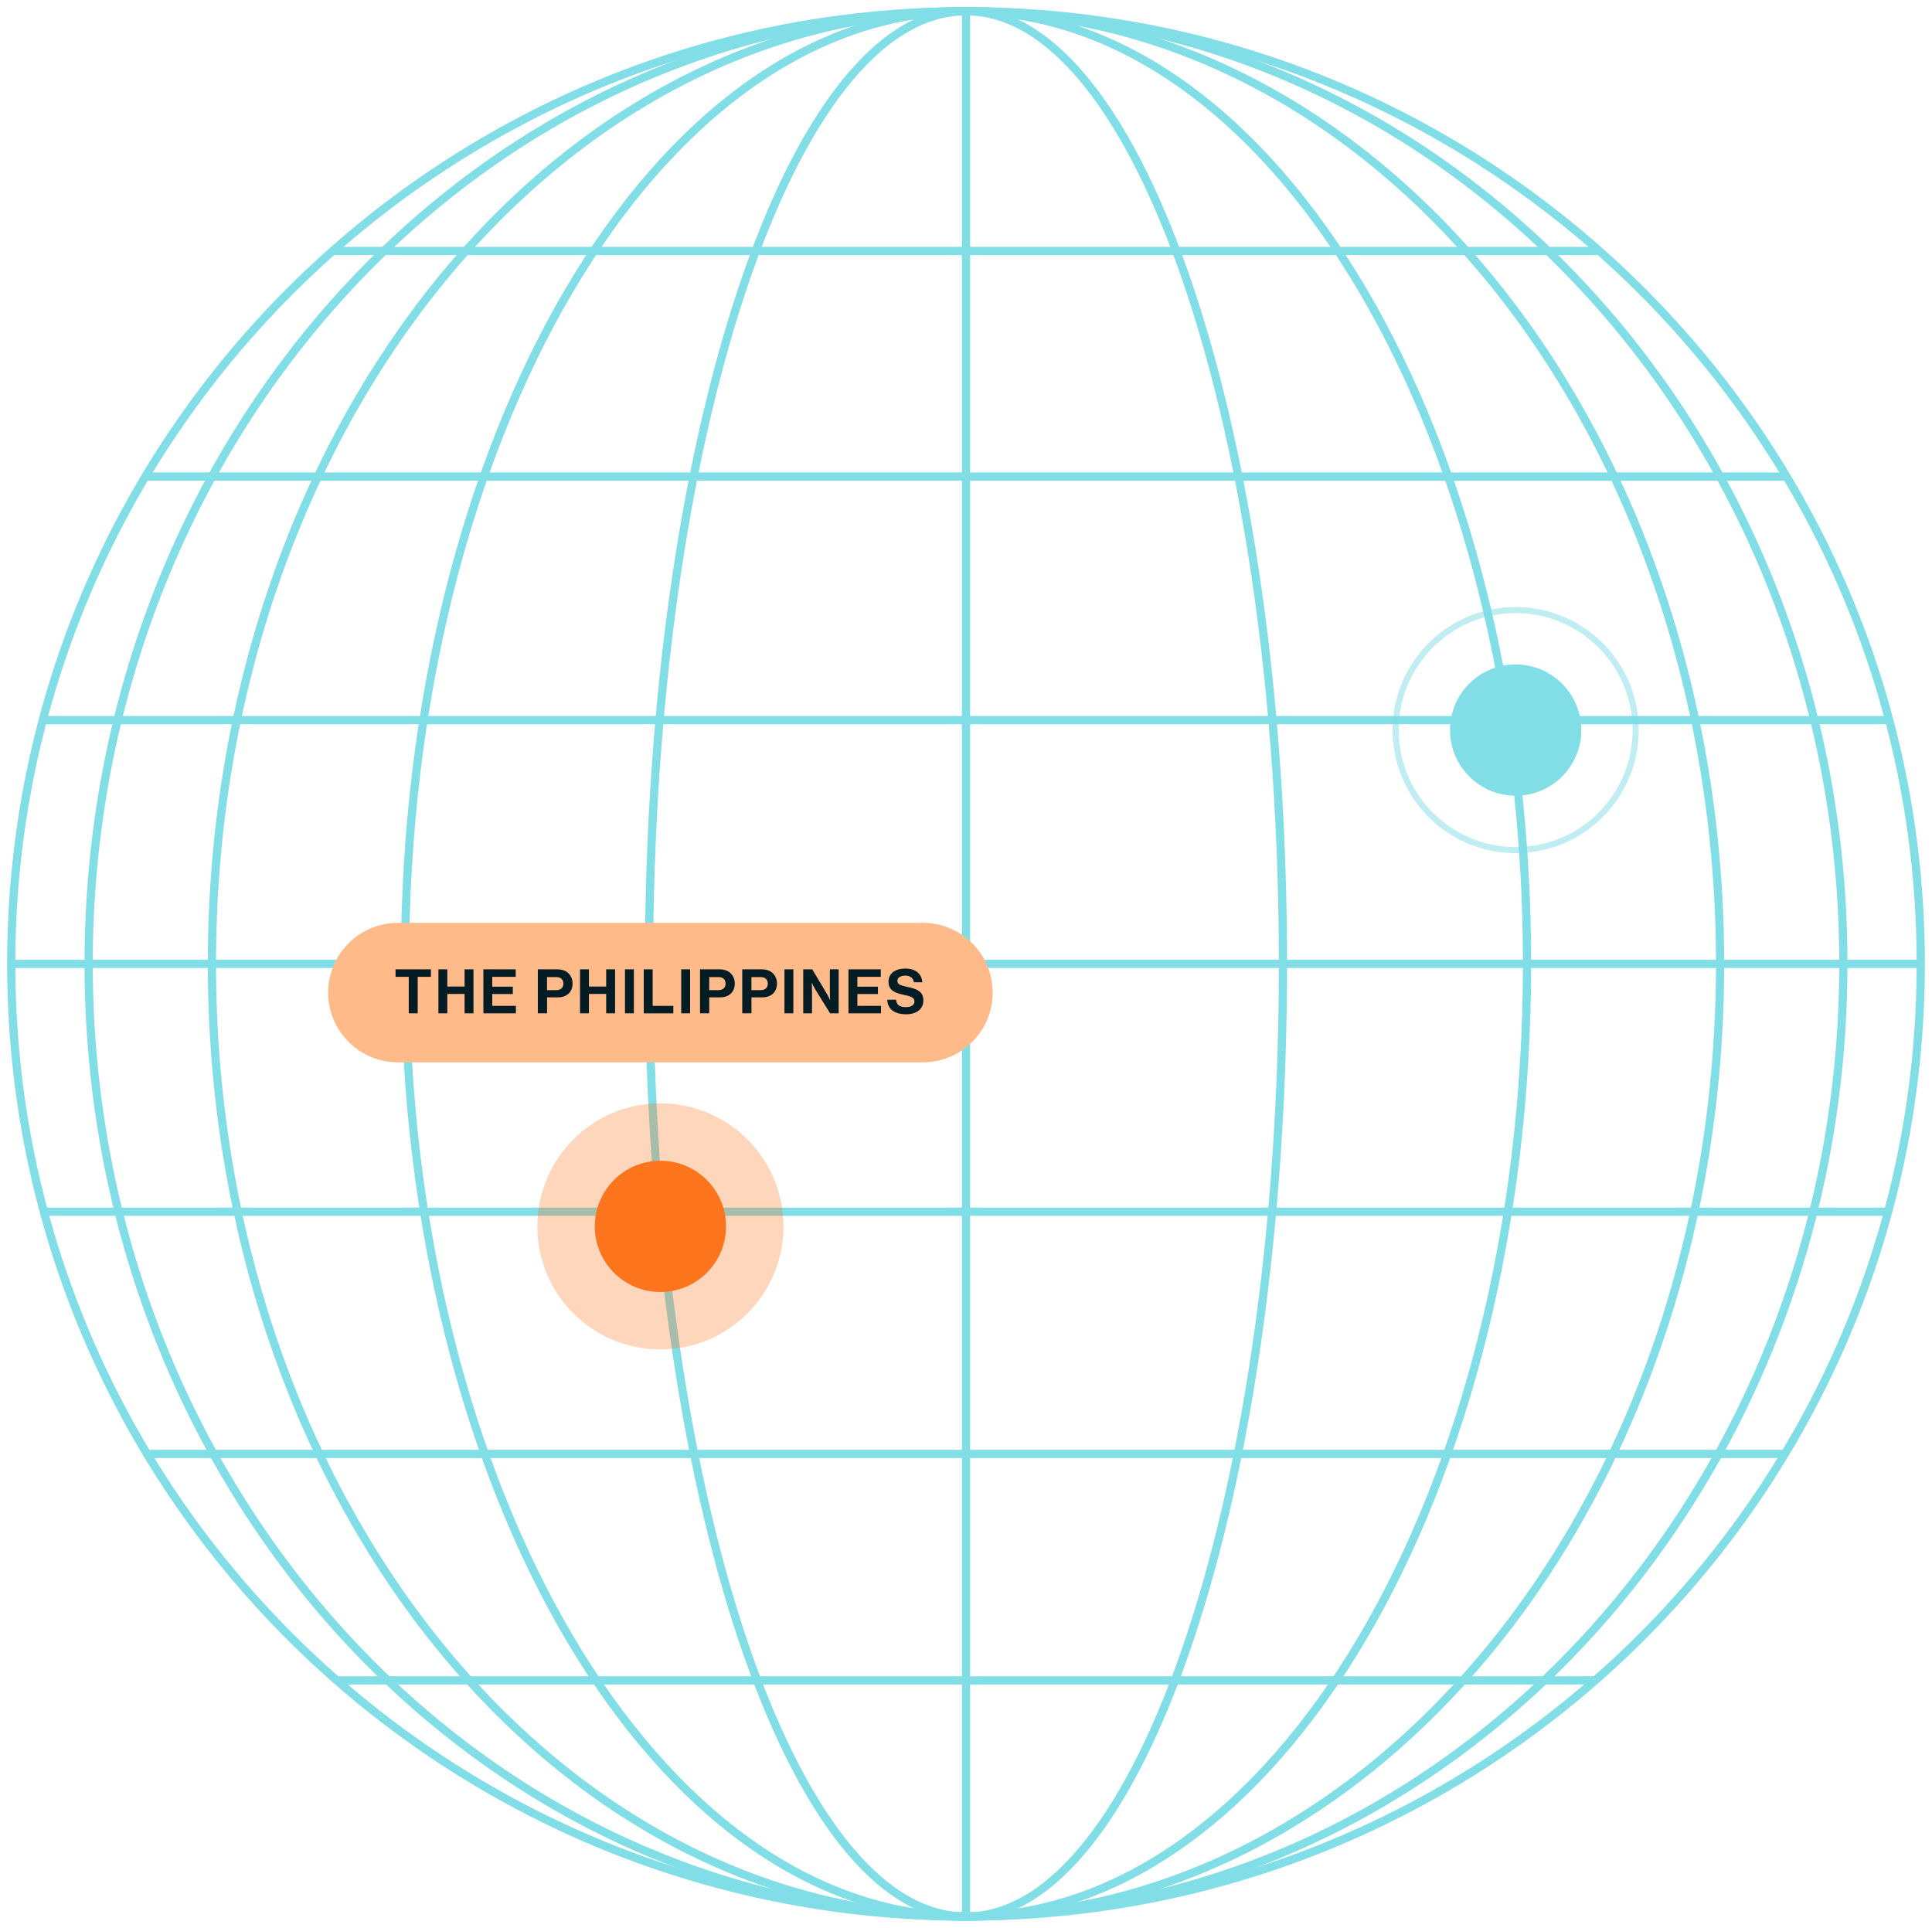 <?xml version="1.0" encoding="UTF-8"?>
<svg id="Layer_1" xmlns="http://www.w3.org/2000/svg" version="1.1" viewBox="0 0 471 470">
  <!-- Generator: Adobe Illustrator 29.8.3, SVG Export Plug-In . SVG Version: 2.1.1 Build 3)  -->
  <defs>
    <style>
      .st0 {
        opacity: .3;
      }

      .st0, .st1 {
        isolation: isolate;
      }

      .st0, .st2 {
        fill: #fc751c;
      }

      .st3 {
        fill: #81dde6;
      }

      .st4 {
        fill: #ffba89;
      }

      .st1 {
        opacity: .5;
        stroke-width: 1.49px;
      }

      .st1, .st5, .st6 {
        fill: none;
        stroke: #81dde6;
      }

      .st7 {
        fill: #041d24;
      }

      .st5 {
        stroke-linecap: round;
      }

      .st5, .st6 {
        stroke-miterlimit: 10;
        stroke-width: 2px;
      }
    </style>
  </defs>
  <path class="st5" d="M235.5,467.26c128.55,0,232.76-103.99,232.76-232.26S364.05,2.74,235.5,2.74,2.74,106.72,2.74,235s104.21,232.26,232.76,232.26Z"/>
  <path class="st6" d="M235.5,2.74v464.53"/>
  <path class="st5" d="M235.5,467.26c42.68,0,77.27-103.99,77.27-232.26S278.18,2.74,235.5,2.74s-77.27,103.99-77.27,232.26,34.6,232.26,77.27,232.26Z"/>
  <path class="st5" d="M235.5,467.26c75.54,0,136.78-103.99,136.78-232.26S311.04,2.74,235.5,2.74,98.72,106.72,98.72,235s61.24,232.26,136.78,232.26Z"/>
  <path class="st5" d="M235.5,467.26c101.53,0,183.84-103.99,183.84-232.26S337.03,2.74,235.5,2.74,51.66,106.72,51.66,235s82.31,232.26,183.84,232.26Z"/>
  <path class="st5" d="M235.5,467.26c118.13,0,213.89-103.99,213.89-232.26S353.63,2.74,235.5,2.74,21.61,106.72,21.61,235s95.76,232.26,213.89,232.26Z"/>
  <path class="st6" d="M2.74,235h465.52"/>
  <path class="st6" d="M460.36,175.57H10.2"/>
  <path class="st6" d="M435.52,116.19H35.48"/>
  <path class="st6" d="M389.94,61.19H81.06"/>
  <path class="st6" d="M10.2,295.42h450.16"/>
  <path class="st6" d="M35.87,354.47h399.26"/>
  <path class="st6" d="M82.16,409.69h306.69"/>
  <circle class="st3" cx="369.5" cy="178" r="16"/>
  <circle class="st1" cx="369.5" cy="178" r="29.26"/>
  <circle class="st2" cx="161" cy="299" r="16"/>
  <circle class="st0" cx="161" cy="299" r="30"/>
  <path class="st4" d="M97,225h128c9.39,0,17,7.61,17,17h0c0,9.39-7.61,17-17,17H97c-9.39,0-17-7.61-17-17h0c0-9.39,7.61-17,17-17Z"/>
  <g>
    <path class="st7" d="M96.43,236.33h8.62v1.83h-3.22v8.89h-2.18v-8.89h-3.22v-1.83Z"/>
    <path class="st7" d="M106.88,236.33h2.17v4.2h4.21v-4.2h2.17v10.72h-2.17v-4.72h-4.21v4.72h-2.17v-10.72Z"/>
    <path class="st7" d="M117.83,236.33h7.89v1.83h-5.71v2.4h5.01v1.79h-5.01v2.89h5.76v1.82h-7.93v-10.72Z"/>
    <path class="st7" d="M131.11,236.33h4.71c1.25,0,2.17.36,2.81,1,.6.62.96,1.46.96,2.44,0,2.03-1.33,3.39-3.58,3.39h-2.64v3.88h-2.25v-10.72ZM133.36,241.4h2.25c1.14,0,1.74-.63,1.74-1.6s-.63-1.58-1.71-1.58h-2.28v3.18Z"/>
    <path class="st7" d="M141.4,236.33h2.17v4.2h4.21v-4.2h2.17v10.72h-2.17v-4.72h-4.21v4.72h-2.17v-10.72Z"/>
    <path class="st7" d="M152.36,236.33h2.17v10.72h-2.17v-10.72Z"/>
    <path class="st7" d="M156.94,236.33h2.17v8.91h5.04v1.82h-7.21v-10.72Z"/>
    <path class="st7" d="M166.07,236.33h2.17v10.72h-2.17v-10.72Z"/>
    <path class="st7" d="M170.65,236.33h4.71c1.25,0,2.17.36,2.81,1,.6.62.96,1.46.96,2.44,0,2.03-1.33,3.39-3.58,3.39h-2.64v3.88h-2.25v-10.72ZM172.9,241.4h2.25c1.14,0,1.74-.63,1.74-1.6s-.63-1.58-1.71-1.58h-2.28v3.18Z"/>
    <path class="st7" d="M180.94,236.33h4.71c1.25,0,2.17.36,2.81,1,.6.62.96,1.46.96,2.44,0,2.03-1.33,3.39-3.58,3.39h-2.64v3.88h-2.25v-10.72ZM183.19,241.4h2.25c1.14,0,1.74-.63,1.74-1.6s-.63-1.58-1.71-1.58h-2.28v3.18Z"/>
    <path class="st7" d="M191.24,236.33h2.17v10.72h-2.17v-10.72Z"/>
    <path class="st7" d="M195.82,236.33h2.2l3.57,5.98c.35.58.75,1.5.75,1.5h.03s-.06-1.11-.06-1.86v-5.62h2.15v10.72h-2.1l-3.66-5.92c-.35-.57-.77-1.49-.77-1.49h-.03s.06,1.12.06,1.88v5.54h-2.14v-10.72Z"/>
    <path class="st7" d="M206.84,236.33h7.89v1.83h-5.71v2.4h5.01v1.79h-5.01v2.89h5.76v1.82h-7.93v-10.72Z"/>
    <path class="st7" d="M216.31,243.74h2.13c.15,1.29.88,1.8,2.41,1.8,1.11,0,2.08-.39,2.08-1.38,0-1.05-1.02-1.26-2.65-1.63-1.92-.43-3.67-.94-3.67-3.18,0-2.12,1.73-3.21,4.11-3.21s3.97,1.19,4.14,3.34h-2.08c-.12-1.08-.96-1.62-2.07-1.62-1.17,0-1.94.5-1.94,1.26,0,.87.75,1.12,2.34,1.47,2.2.48,4,1,4,3.31,0,2.17-1.75,3.39-4.17,3.39-2.91,0-4.56-1.29-4.63-3.55Z"/>
  </g>
</svg>